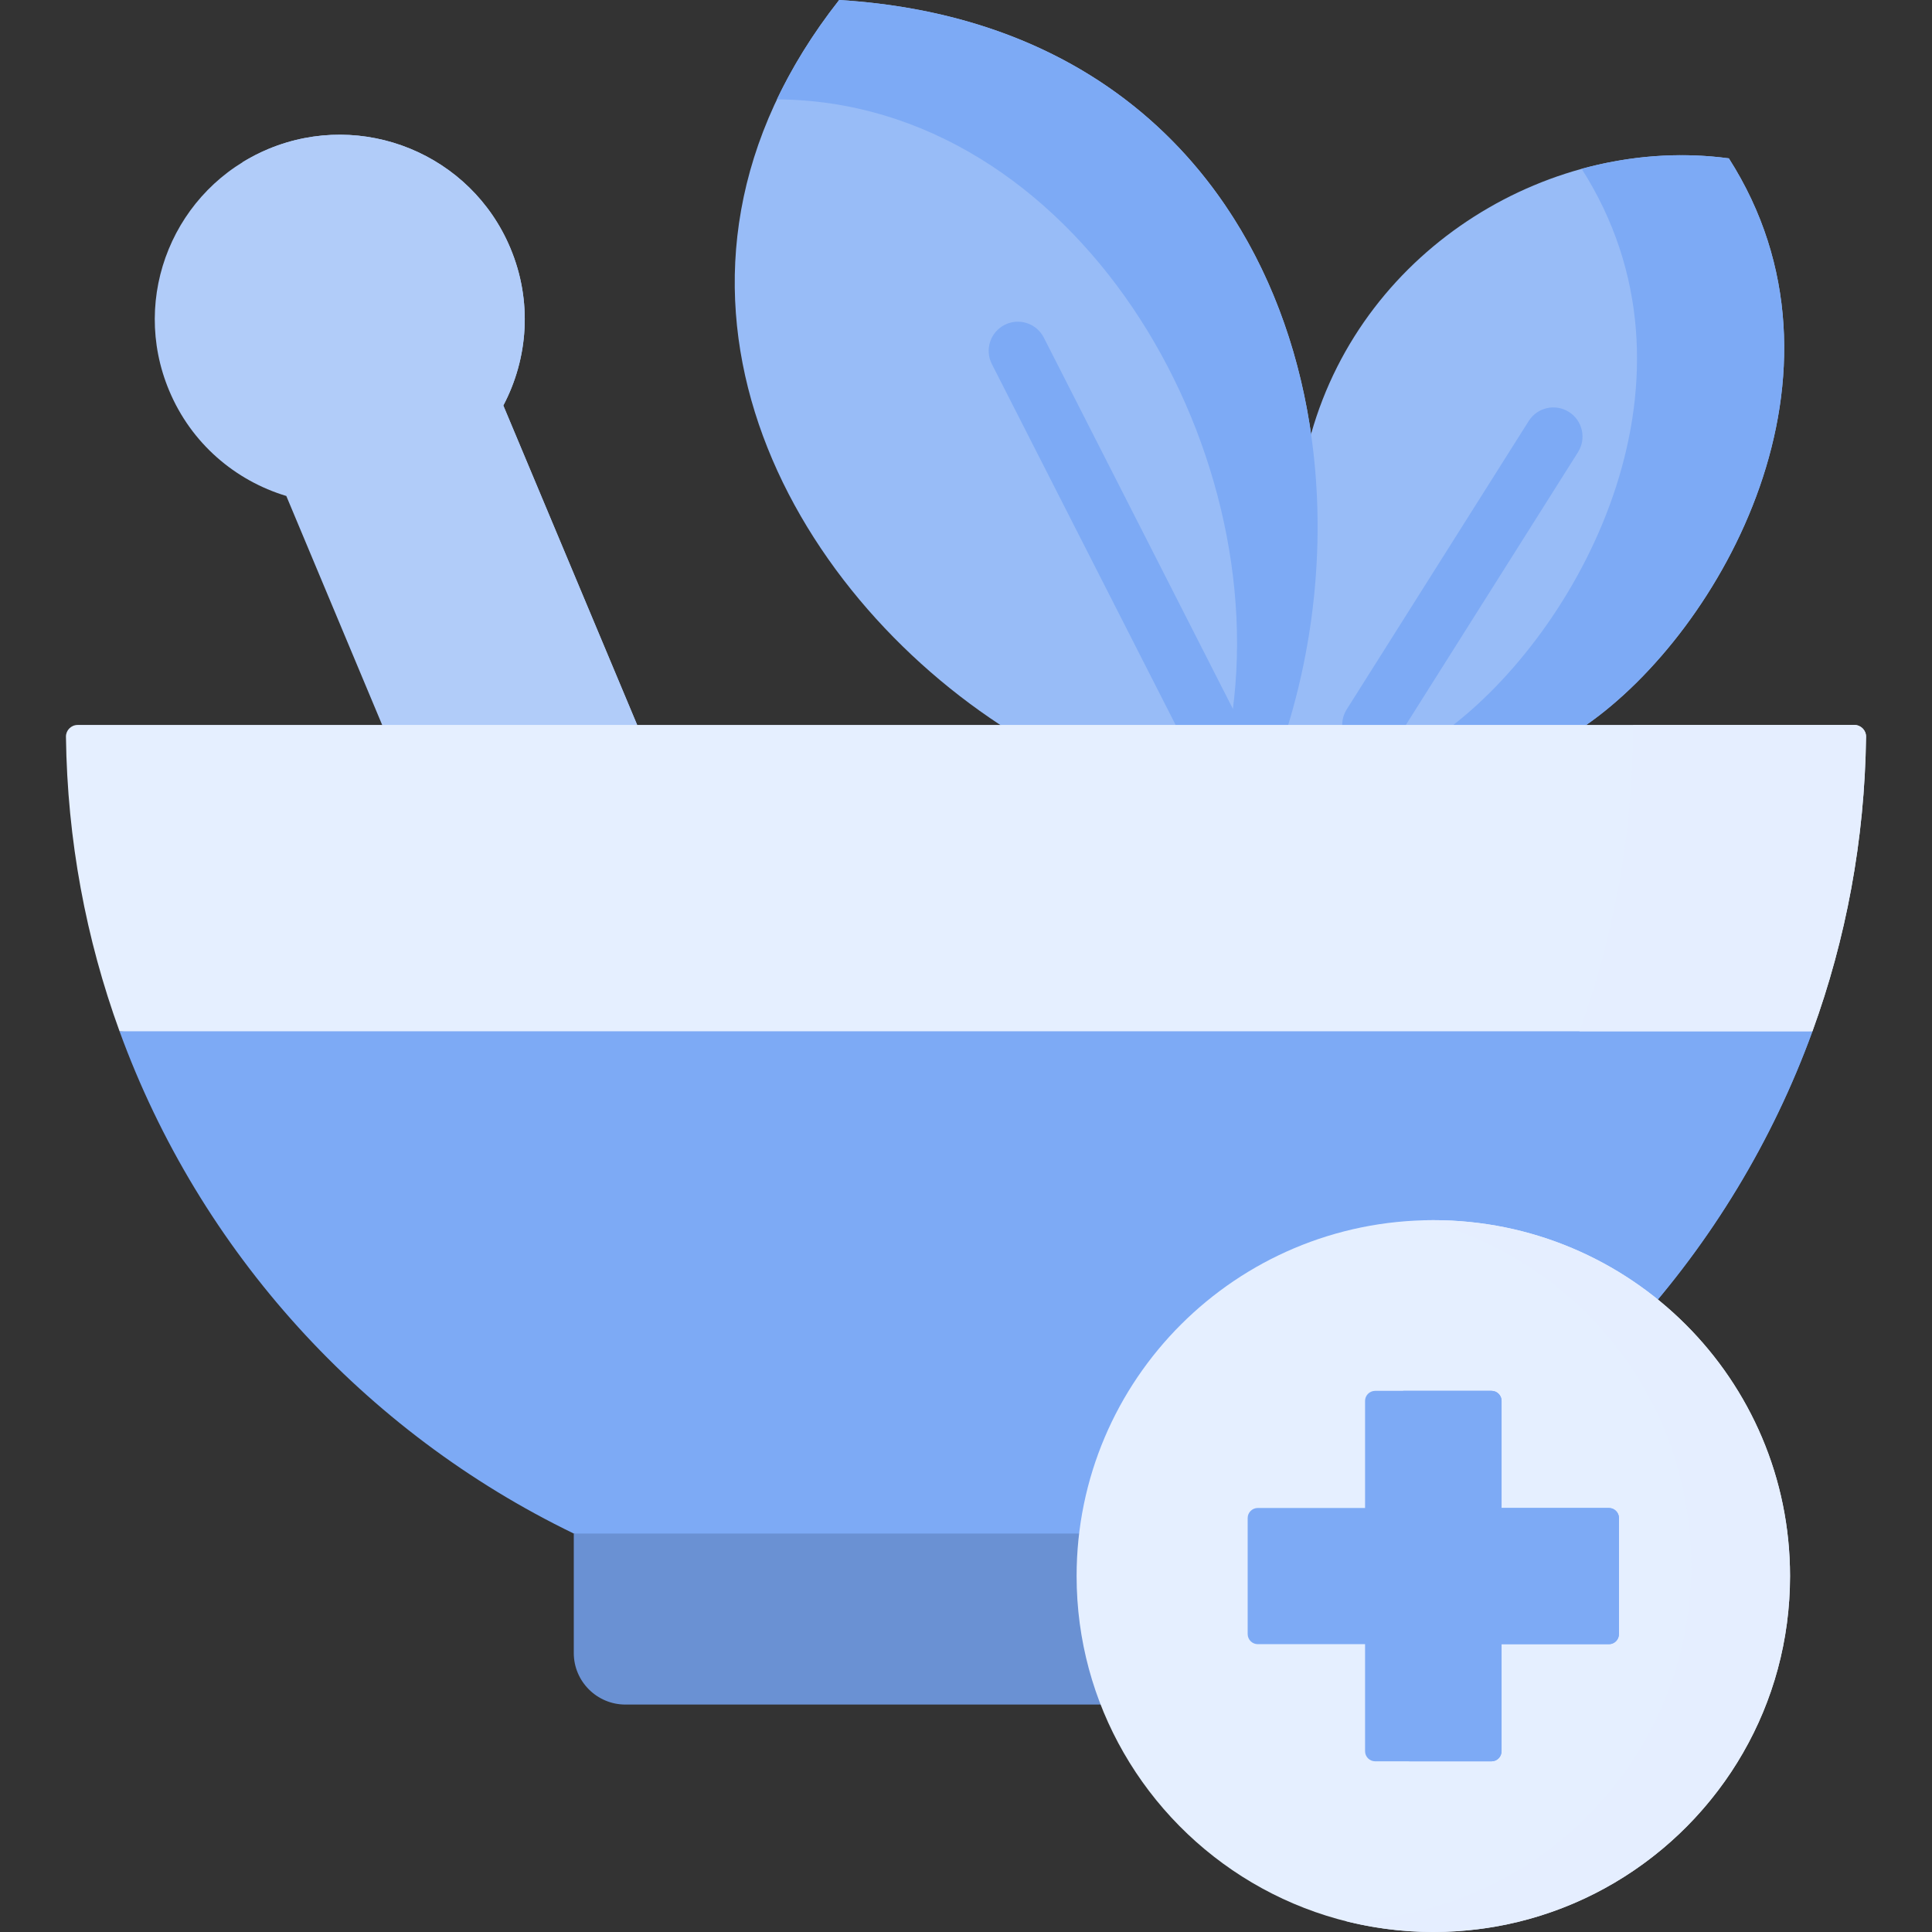 <svg id="Capa_1" enable-background="new 0 0 512 512" height="300" viewBox="0 0 512 512" width="300" xmlns="http://www.w3.org/2000/svg" version="1.1" xmlns:xlink="http://www.w3.org/1999/xlink" xmlns:svgjs="http://svgjs.dev/svgjs"><rect x="0" y="0" width="512" height="512" fill="#333333" stroke="none"/><g width="100%" height="100%" transform="matrix(1,0,0,1,0,0)"><g><g><path clip-rule="evenodd" d="m75.875 131.439 25.404 60.682 46.564 29.553 21.014-29.553-35.472-84.657c6.585-12.469 7.756-27.684 1.873-41.701-10.419-24.909-39.13-36.678-64.124-26.282-24.965 10.425-36.76 39.072-26.311 64.011 5.853 14.017 17.502 23.858 31.052 27.947z" fill="#b1ccf9" fill-rule="evenodd" fill-opacity="1" data-original-color="#ffd772ff" stroke="none" stroke-opacity="1"/></g><g><path clip-rule="evenodd" d="m222.387 0c-57.861 73.648-15.921 153.632 42.701 192.12l43.637 25.114 32.662-25.114c24.935-82.291-8.634-185.345-119-192.12z" fill="#98bcf7" fill-rule="evenodd" fill-opacity="1" data-original-color="#a7e9a6ff" stroke="none" stroke-opacity="1"/></g><g><path clip-rule="evenodd" d="m458.163 41.963c-46.505-6.249-96.611 23.07-110.718 73.064-17.472 46.402-24.584 80.627-20.838 94.323l39.569 5.373 54.203-22.602c35.735-24.939 74.163-93.184 37.784-150.158z" fill="#98bcf7" fill-rule="evenodd" fill-opacity="1" data-original-color="#a7e9a6ff" stroke="none" stroke-opacity="1"/></g><g><path clip-rule="evenodd" d="m205.88 26.34c78.758.409 132.405 91.286 120.229 165.78h15.277c7.551-24.88 9.717-51.658 6.058-77.093-8.457-58.725-48.055-110.296-125.057-115.027-6.849 8.702-12.293 17.521-16.507 26.34z" fill="#7daaf5" fill-rule="evenodd" fill-opacity="1" data-original-color="#7fdbaeff" stroke="none" stroke-opacity="1"/></g><g><path clip-rule="evenodd" d="m419.15 44.738c35.121 54.987.556 120.459-34.008 147.383h35.238c35.735-24.939 74.163-93.184 37.784-150.157-13.024-1.752-26.311-.701-39.042 2.774z" fill="#7daaf5" fill-rule="evenodd" fill-opacity="1" data-original-color="#7fdbaeff" stroke="none" stroke-opacity="1"/></g><g><path clip-rule="evenodd" d="m108.889 114.764 32.399 77.356h27.57l-35.472-84.657c6.585-12.469 7.756-27.684 1.873-41.701-10.419-24.909-39.13-36.678-64.124-26.282-2.429 1.022-4.712 2.19-6.878 3.533 19.638-.496 38.486 10.863 46.505 30.049 5.883 14.019 4.712 29.233-1.873 41.702z" fill="#b1ccf9" fill-rule="evenodd" fill-opacity="1" data-original-color="#fbba58ff" stroke="none" stroke-opacity="1"/></g><g><path d="m320.232 199.848c-2.814 0-5.526-1.542-6.891-4.222l-50.486-99.141c-1.936-3.802-.424-8.455 3.379-10.391 3.8-1.934 8.455-.425 10.391 3.379l50.486 99.141c1.936 3.802.424 8.455-3.379 10.391-1.122.572-2.32.843-3.5.843z" fill="#7daaf5" fill-opacity="1" data-original-color="#7fdbaeff" stroke="none" stroke-opacity="1"/></g><g><path d="m363.418 199.848c-1.41 0-2.836-.385-4.117-1.194-3.609-2.277-4.687-7.049-2.41-10.657l48.232-76.422c2.279-3.61 7.05-4.688 10.658-2.41 3.609 2.277 4.687 7.049 2.41 10.657l-48.232 76.422c-1.47 2.328-3.978 3.604-6.541 3.604z" fill="#7daaf5" fill-opacity="1" data-original-color="#7fdbaeff" stroke="none" stroke-opacity="1"/></g><g><path clip-rule="evenodd" d="m359.942 406.405-105.976-21.464-101.908 21.464v31.684c0 7.505 6.146 13.637 13.668 13.637h180.549c7.522 0 13.668-6.132 13.668-13.637v-31.684z" fill="#6a91d3" fill-rule="evenodd" fill-opacity="1" data-original-color="#375e7dff" stroke="none" stroke-opacity="1"/></g><g><path clip-rule="evenodd" d="m152.058 406.405h207.884c55.578-26.895 99.128-74.67 120.376-133.103l-222.752-19.799-225.884 19.799c21.248 58.434 64.797 106.208 120.376 133.103z" fill="#7daaf5" fill-rule="evenodd" fill-opacity="1" data-original-color="#beb9ddff" stroke="none" stroke-opacity="1"/></g><g><path clip-rule="evenodd" d="m480.318 273.302h-61.754c-21.277 58.433-64.797 106.208-120.376 133.103h61.754c55.579-26.895 99.128-74.669 120.376-133.103z" fill="#7daaf5" fill-rule="evenodd" fill-opacity="1" data-original-color="#a7a2d3ff" stroke="none" stroke-opacity="1"/></g><g><path clip-rule="evenodd" d="m31.682 273.302h448.636c8.882-24.421 13.852-50.686 14.204-78.062.022-1.717-1.38-3.119-3.098-3.119h-470.848c-1.717 0-3.12 1.402-3.098 3.119.352 27.376 5.322 53.641 14.204 78.062z" fill="#e5efff" fill-rule="evenodd" fill-opacity="1" data-original-color="#f9f7f8ff" stroke="none" stroke-opacity="1"/></g><g><path clip-rule="evenodd" d="m432.788 192.12c0 26.515-4.361 52.038-12.38 75.867-.585 1.781-1.2 3.563-1.844 5.315h61.754c8.882-24.421 13.852-50.686 14.204-78.062.022-1.717-1.38-3.119-3.098-3.119h-58.636z" fill="#e5eeff" fill-rule="evenodd" fill-opacity="1" data-original-color="#dddaecff" stroke="none" stroke-opacity="1"/></g><g><path clip-rule="evenodd" d="m297.779 464.488c16.302 28.385 46.944 47.512 82.065 47.512 35.15 0 65.793-19.127 82.094-47.512 7.931-13.783 12.439-29.786 12.439-46.811 0-52.096-42.32-94.323-94.533-94.323s-94.533 42.226-94.533 94.323c0 17.025 4.536 33.028 12.468 46.811z" fill="#e5efff" fill-rule="evenodd" fill-opacity="1" data-original-color="#f9f7f8ff" stroke="none" stroke-opacity="1"/></g><g><path clip-rule="evenodd" d="m377.122 323.384c40.857 10.396 71.09 47.395 71.09 91.403 0 17.025-4.536 33.028-12.468 46.811-15.863 27.654-45.364 46.519-79.343 47.453 7.492 1.927 15.365 2.949 23.443 2.949 31.052 0 58.564-14.922 75.802-37.963 2.283-3.037 4.39-6.22 6.292-9.549 7.931-13.783 12.439-29.786 12.439-46.811 0-52.096-42.32-94.323-94.533-94.323-.907.001-1.815.001-2.722.03z" fill="#e5eeff" fill-rule="evenodd" fill-opacity="1" data-original-color="#dddaecff" stroke="none" stroke-opacity="1"/></g><g><path clip-rule="evenodd" d="m361.757 435.724v28.355c0 1.489 1.2 2.687 2.693 2.687h30.818c1.463 0 2.663-1.197 2.663-2.687v-28.355h28.448c1.463 0 2.663-1.197 2.663-2.687v-30.75c0-1.46-1.2-2.657-2.663-2.657h-28.448v-28.384c0-1.46-1.2-2.657-2.663-2.657h-30.818c-1.493 0-2.693 1.197-2.693 2.657v28.384h-28.418c-1.493 0-2.693 1.197-2.693 2.657v30.75c0 1.489 1.2 2.687 2.693 2.687z" fill="#7daaf5" fill-rule="evenodd" fill-opacity="1" data-original-color="#eb5468ff" stroke="none" stroke-opacity="1"/></g><g><path clip-rule="evenodd" d="m426.379 399.63h-28.448v-28.384c0-1.46-1.2-2.657-2.663-2.657h-23.414c9.248 14.572 14.604 31.83 14.604 50.374 0 17.025-4.536 33.028-12.439 46.811-.205.321-.38.672-.585.993h21.833c1.463 0 2.663-1.197 2.663-2.687v-28.355h28.448c1.463 0 2.663-1.197 2.663-2.687v-30.75c.001-1.46-1.199-2.658-2.662-2.658z" fill="#7daaf5" fill-rule="evenodd" fill-opacity="1" data-original-color="#e5384fff" stroke="none" stroke-opacity="1"/></g></g></g></svg>